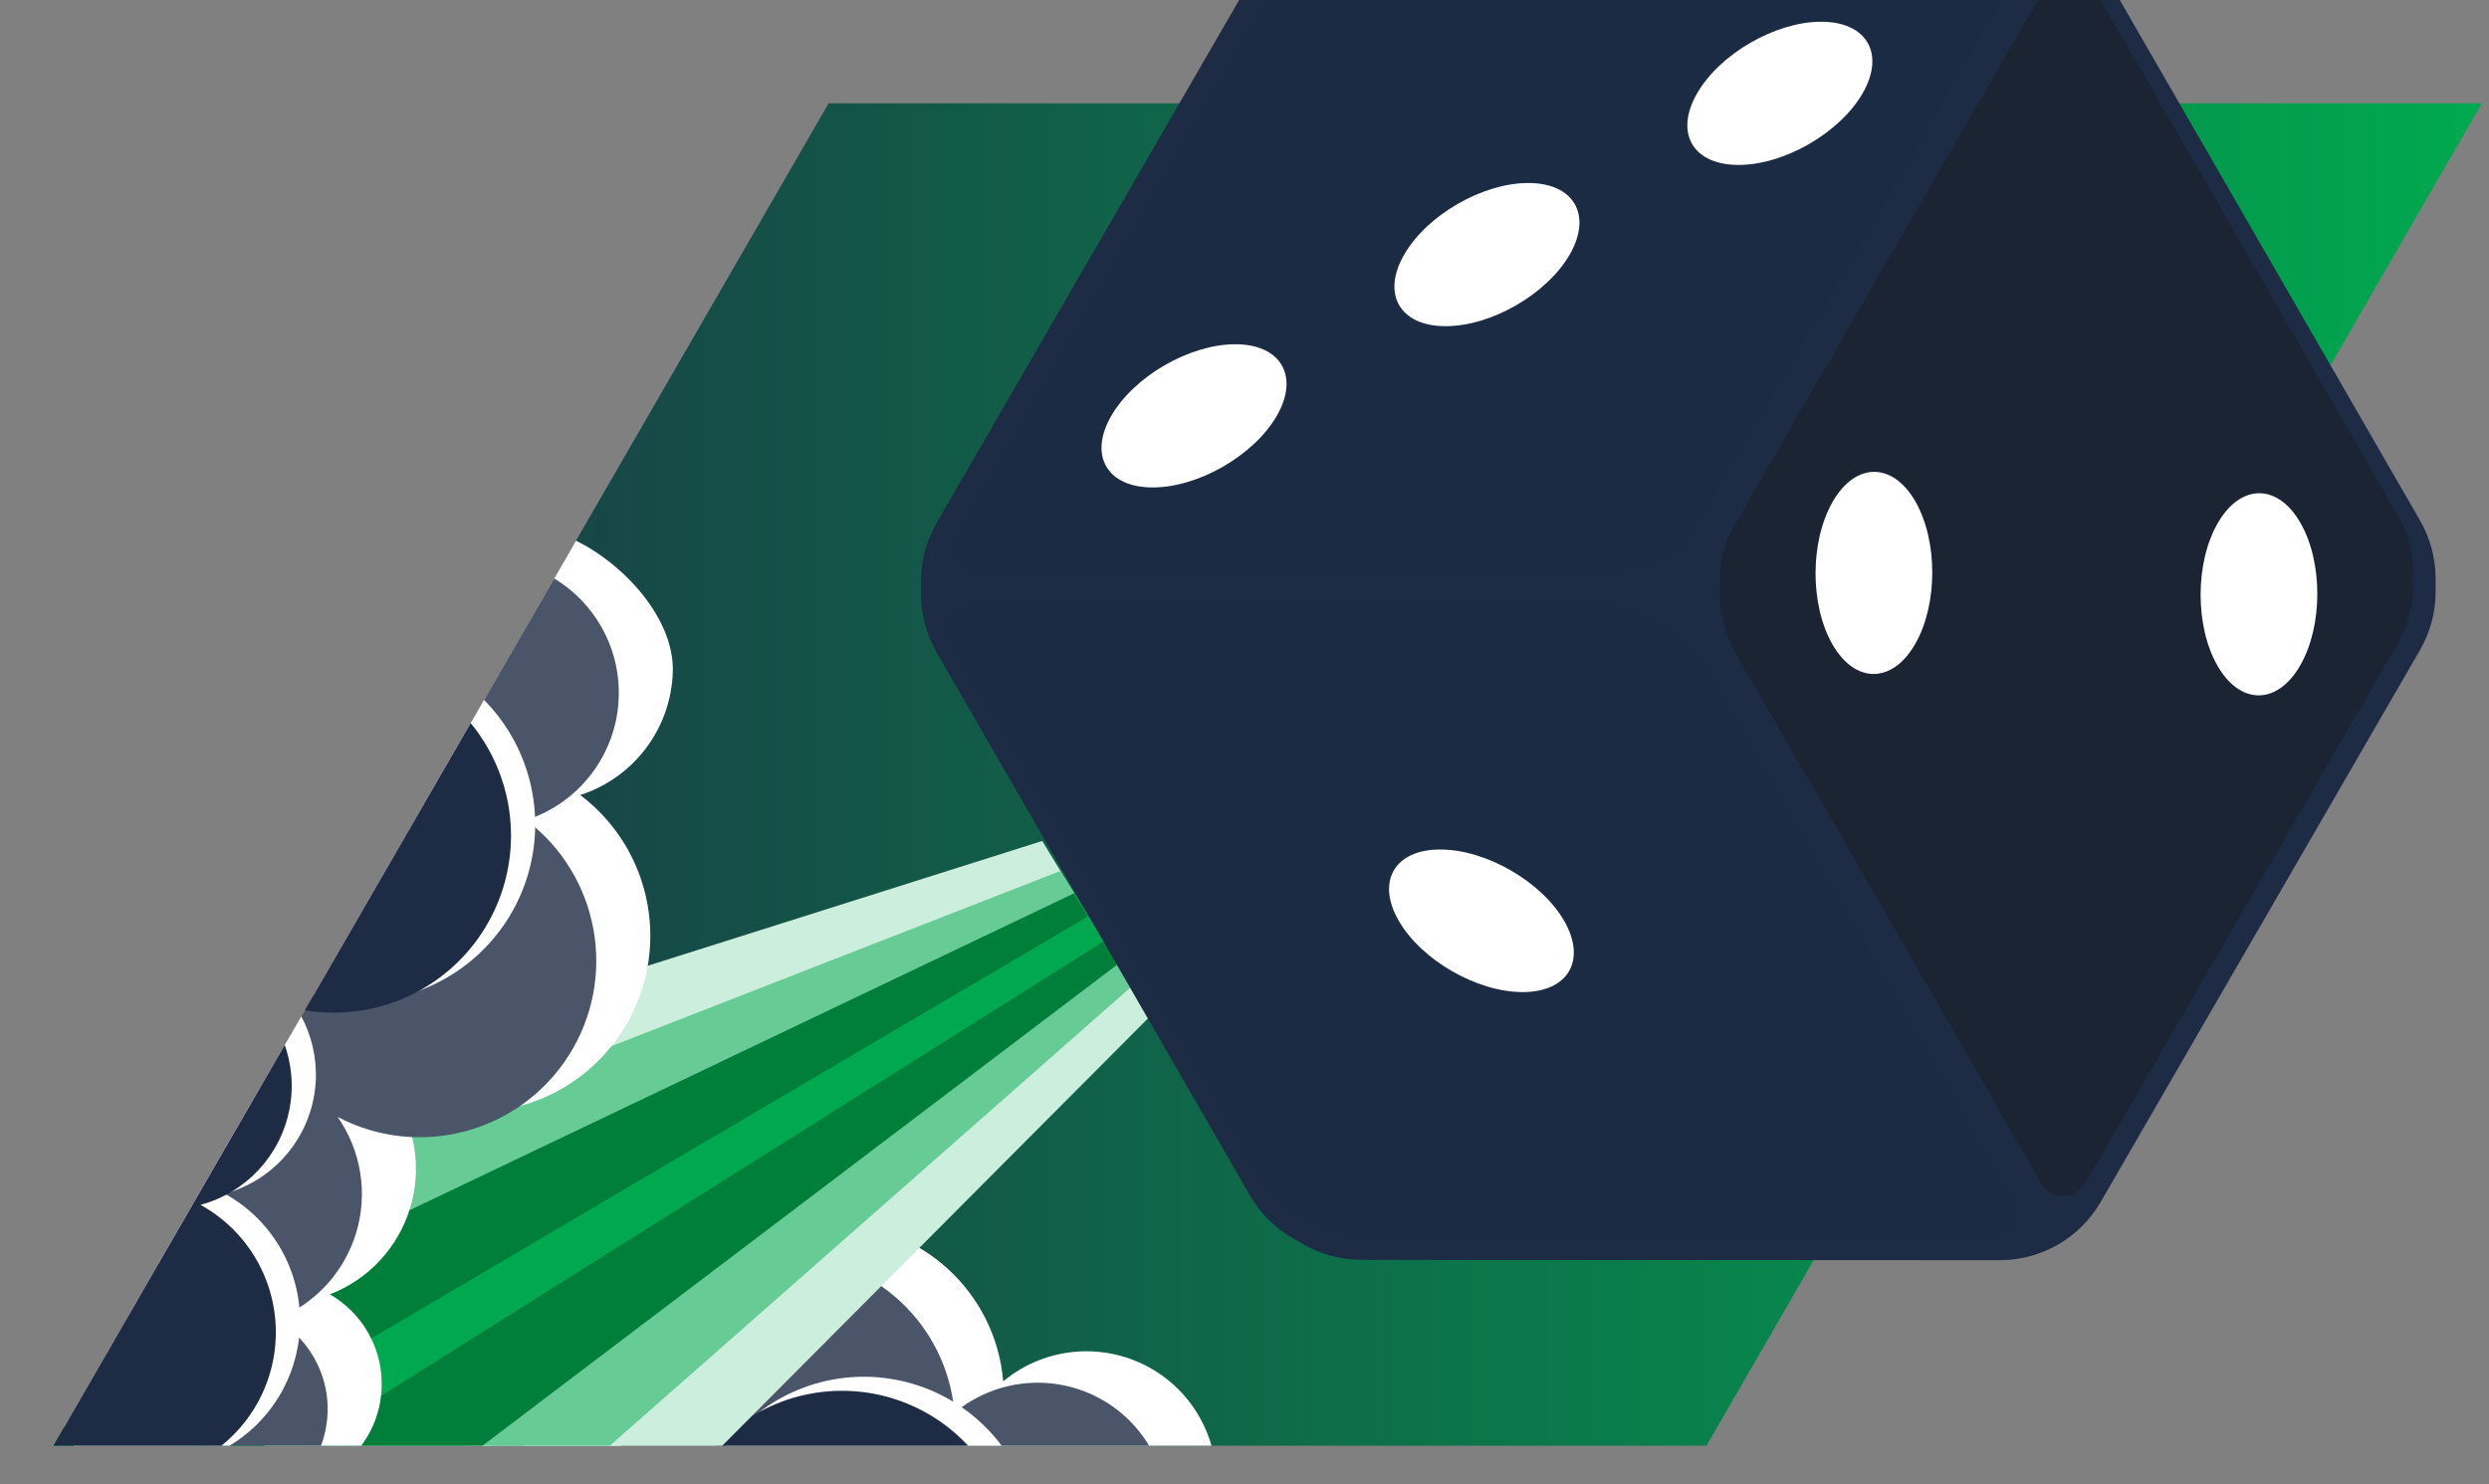 <svg xmlns="http://www.w3.org/2000/svg" xmlns:xlink="http://www.w3.org/1999/xlink" id="Layer_2" data-name="Layer 2" viewBox="120 10 285 170">
  <rect x="120" y="10" width="285" height="170" fill="#808080" stroke="none"/>
  <defs>
    <style>
      .cls-1 {
        fill: none;
      }

      .cls-2 {
        fill: #3e2769;
      }

      .cls-2, .cls-3, .cls-4, .cls-5, .cls-6, .cls-7, .cls-8, .cls-9, .cls-10, .cls-11, .cls-12 {
        fill-rule: evenodd;
      }

      .cls-3, .cls-13 {
        fill: #fff;
      }

      .cls-14 {
        opacity: .4;
      }

      .cls-14, .cls-4, .cls-15 {
        fill: #1d2b44;
      }

      .cls-16 {
        fill: url(#linear-gradient);
      }

      .cls-5 {
        fill: #a18ed2;
      }

      .cls-6, .cls-17 {
        fill: #00a94f;
      }

      .cls-18 {
        clip-path: url(#clippath-1);
      }

      .cls-19 {
        clip-path: url(#clippath-2);
      }

      .cls-7 {
        fill: #66cb95;
      }

      .cls-8 {
        fill: #26184b;
      }

      .cls-9 {
        fill: #4a5569;
      }

      .cls-20 {
        fill: #1a212b;
        opacity: .7;
      }

      .cls-10 {
        fill: #6e5d9c;
      }

      .cls-11 {
        fill: #cceedc;
      }

      .cls-21 {
        clip-path: url(#clippath);
      }

      .cls-12 {
        fill: #007f3b;
      }
    </style>
    <linearGradient id="linear-gradient" x1="126.11" y1="98.71" x2="404.18" y2="98.71" gradientUnits="userSpaceOnUse">
      <stop offset="0" stop-color="#1d2b44"/>
      <stop offset="1" stop-color="#00a94f"/>
    </linearGradient>
    <clipPath id="clippath">
      <polygon class="cls-1" points="315.4 175.59 126.11 175.59 214.88 21.83 404.18 21.83 315.4 175.59"/>
    </clipPath>
    <clipPath id="clippath-1">
      <polygon class="cls-1" points="315.4 175.59 126.11 175.59 214.88 21.83 404.18 21.83 315.4 175.59"/>
    </clipPath>
    <clipPath id="clippath-2">
      <polygon class="cls-1" points="315.4 175.59 126.11 175.59 214.88 21.83 404.18 21.83 315.4 175.59"/>
    </clipPath>
  </defs>
  <g id="Layer_1-2" data-name="Layer 1">
    <g>
      <g>
        <polygon class="cls-16" points="315.4 175.59 126.11 175.59 214.88 21.83 404.18 21.83 315.4 175.59"/>
        <g class="cls-21">
          <g>
            <path class="cls-3" d="M259.01,182.52c1.21-6.18-1.6-12.46-7.02-15.67-5.42-3.21-12.28-2.66-17.12,1.37-.85-10.2-9.39-18.04-19.62-18.02-10.24.02-18.74,7.89-19.55,18.1-1.78-4.25-5.41-7.44-9.85-8.66-4.44-1.22-9.19-.32-12.89,2.42.2-4.87-2.69-9.34-7.21-11.16-4.52-1.82-9.7-.59-12.93,3.07,5.96,15.3,8.94,22.96,8.94,22.96,27.63,22.59,64.4,30.59,98.92,21.53,0,0,4.2-3.99,12.61-11.96-3.16-4.62-9.18-6.3-14.28-3.98Z"/>
            <path class="cls-9" d="M253.43,186.12c1.21-6.18-1.6-12.46-7.02-15.67-5.42-3.21-12.28-2.66-17.12,1.37-.85-10.2-9.39-18.04-19.62-18.02-10.24.02-18.74,7.89-19.55,18.1-1.78-4.25-5.41-7.44-9.85-8.66-4.44-1.22-9.19-.32-12.89,2.42.2-4.87-2.69-9.34-7.21-11.16-4.52-1.82-9.7-.59-12.93,3.07,5.96,15.3,8.94,22.96,8.94,22.96,27.63,22.59,64.4,30.59,98.92,21.53,0,0,4.2-3.99,12.61-11.96-3.16-4.62-9.18-6.3-14.28-3.98Z"/>
            <path class="cls-3" d="M250.95,186.13c-4.62-1.04-9.43.55-12.52,4.14,1.06-7.25-1.99-14.5-7.92-18.81-5.93-4.31-13.76-4.98-20.33-1.73-6.57,3.25-10.8,9.87-10.98,17.2-.45-5.22-3.83-9.73-8.72-11.62-4.88-1.9-10.42-.85-14.27,2.7.44-7.23-3.97-13.88-10.81-16.27-6.84-2.4-14.43.04-18.61,5.96-.23-2.95-1.79-5.62-4.24-7.28-2.45-1.65-5.52-2.1-8.33-1.21,20.78,45.48,45.93,64.94,75.44,58.39,18.57.66,35.51-6.79,50.83-22.37-1.26-4.56-4.92-8.06-9.54-9.1Z"/>
            <path class="cls-4" d="M248.45,187.74c-4.62-1.04-9.43.55-12.52,4.14,1.06-7.25-1.99-14.5-7.92-18.81-5.93-4.31-13.76-4.98-20.33-1.73-6.57,3.25-10.8,9.87-10.98,17.2-.45-5.22-3.83-9.73-8.72-11.62-4.88-1.9-10.42-.85-14.27,2.7.44-7.23-3.97-13.88-10.81-16.27-6.84-2.4-14.43.04-18.61,5.96-.23-2.94-1.79-5.62-4.24-7.28-2.45-1.65-5.52-2.1-8.33-1.21,20.78,45.48,45.93,64.94,75.44,58.39,18.57.66,35.51-6.79,50.83-22.37-1.26-4.56-4.92-8.06-9.54-9.1Z"/>
            <path class="cls-5" d="M241.49,190.6c-5.73.73-10.4,4.94-11.73,10.55-1.2-2.99-3.7-5.25-6.79-6.14-3.09-.89-6.42-.31-9.02,1.59-3.4-6.08-10.01-9.66-16.96-9.18-6.95.48-13.01,4.92-15.56,11.41.24-4.6-2.07-8.96-6.01-11.35-3.94-2.39-8.88-2.41-12.84-.06-.58-3.26-2.57-6.09-5.44-7.74-2.87-1.64-6.32-1.93-9.42-.77,27.83,46.57,63.76,52.89,107.8,18.96-2.71-5.1-8.29-7.99-14.01-7.26Z"/>
            <path class="cls-2" d="M238.02,192.84c-5.73.73-10.4,4.94-11.73,10.55-1.2-2.99-3.7-5.25-6.79-6.14-3.09-.89-6.42-.31-9.02,1.59-3.4-6.08-10.01-9.66-16.96-9.18-6.95.48-13.01,4.92-15.56,11.41.24-4.6-2.07-8.96-6.01-11.35-3.94-2.39-8.88-2.41-12.84-.06-.58-3.26-2.57-6.09-5.44-7.74-2.87-1.64-6.32-1.93-9.42-.77,27.83,46.57,63.76,52.89,107.8,18.96-2.71-5.1-8.29-7.99-14.01-7.26Z"/>
            <path class="cls-10" d="M221.65,206.9c-4.24-.2-8.29,1.78-10.75,5.24-2.28-4.15-6.65-6.73-11.39-6.72-4.74,0-9.1,2.6-11.37,6.76-.93-3.34-3.43-6.01-6.7-7.15-3.27-1.14-6.89-.61-9.7,1.42-.37-2.73-1.96-5.14-4.31-6.56-2.36-1.42-5.23-1.7-7.82-.76,7.63,11.56,19.6,19.55,33.19,22.18,13.6,2.63,27.68-.32,39.07-8.19-2.13-3.67-5.98-6.01-10.22-6.21Z"/>
            <path class="cls-8" d="M218.51,208.92c-4.24-.2-8.29,1.78-10.75,5.24-2.28-4.15-6.65-6.73-11.39-6.72-4.74,0-9.1,2.6-11.37,6.76-.93-3.34-3.43-6.01-6.7-7.15-3.27-1.14-6.89-.61-9.7,1.42-.37-2.73-1.96-5.14-4.31-6.56-2.36-1.42-5.23-1.7-7.82-.76,7.63,11.56,19.6,19.55,33.19,22.18,13.6,2.63,27.68-.32,39.07-8.19-2.13-3.67-5.98-6.01-10.22-6.21Z"/>
          </g>
        </g>
        <g class="cls-18">
          <g>
            <path class="cls-11" d="M251.61,126.47c-2.05-3.36-4.1-6.73-6.14-10.08s-4.09-6.72-6.13-10.07c-22.02,6.98-44.06,13.94-66.07,20.9-22.01,6.96-44.03,13.94-66.04,20.9,7.76,12.75,15.53,25.51,23.29,38.26,7.76,12.75,15.53,25.51,23.3,38.27,16.29-16.36,32.59-32.72,48.89-49.07,16.29-16.36,32.6-32.74,48.9-49.1Z"/>
            <path class="cls-7" d="M249.52,123.03c-1.35-2.21-2.7-4.43-4.04-6.64s-2.7-4.43-4.04-6.64c-21.22,8.28-42.46,16.57-63.67,24.85-21.21,8.28-42.43,16.56-63.64,24.84,5.47,8.98,10.93,17.96,16.4,26.93,5.47,8.98,10.94,17.96,16.41,26.95,17.09-15.04,34.19-30.09,51.29-45.13,17.09-15.04,34.2-30.11,51.3-45.16Z"/>
            <path class="cls-12" d="M247.97,120.47l-2.49-4.08-2.48-4.08c-20.35,9.72-40.72,19.43-61.06,29.13-20.34,9.7-40.69,19.42-61.03,29.12,3.21,5.27,6.42,10.54,9.62,15.81s6.42,10.54,9.63,15.81c17.96-13.61,35.93-27.24,53.89-40.85,17.96-13.61,35.94-27.25,53.91-40.87Z"/>
            <path class="cls-6" d="M246.36,117.83l-.88-1.44c-.29-.48-.58-.96-.88-1.44-19.33,11.39-38.68,22.78-58,34.16-19.32,11.38-38.65,22.77-57.97,34.15l1.9,3.12c.63,1.04,1.27,2.08,1.9,3.12,18.98-11.94,37.97-23.89,56.95-35.82,18.98-11.94,37.98-23.89,56.97-35.84Z"/>
          </g>
        </g>
        <g class="cls-19">
          <g>
            <path class="cls-3" d="M163.51,170.65c.91-4.93-1.39-9.9-5.74-12.4,4.42-1.7,7.8-5.34,9.19-9.87,1.38-4.53.6-9.44-2.11-13.32,9.31,4.9,20.83,1.83,26.47-7.05,5.64-8.89,3.51-20.61-4.88-26.95,6.17-1.99,10.41-7.65,10.6-14.12.19-6.48-6.41-13.26-12.45-15.61,4.81-3.15,3.81-9.7,7.07-13.7-11.54,2.93-17.32,4.39-17.32,4.39-26.84,25.02-40.08,61.38-35.63,97.8,0,0,5.01,6.79,15.04,20.38,4.95-.8,8.86-4.62,9.77-9.55Z"/>
            <path class="cls-9" d="M157.32,173.52c.91-4.93-1.39-9.9-5.74-12.4,4.42-1.7,7.8-5.34,9.19-9.87,1.38-4.53.6-9.44-2.11-13.32,9.31,4.9,20.83,1.83,26.47-7.05,5.64-8.89,3.51-20.61-4.88-26.95,6.17-1.99,10.41-7.65,10.6-14.12.19-6.48-3.72-12.37-9.76-14.71,4.81-3.15,6.66-9.31,4.38-14.6-11.54,2.93-17.32,4.39-17.32,4.39-26.84,25.02-40.08,61.38-35.63,97.8,0,0,5.01,6.79,15.04,20.38,4.95-.8,8.86-4.62,9.77-9.55Z"/>
            <path class="cls-3" d="M142.53,185.63c-.09-3.04-1.56-5.86-4-7.68,7.44-.37,13.73-5.64,15.4-12.9,1.67-7.26-1.68-14.74-8.2-18.33,5.2-1.4,9.15-5.64,10.18-10.93,1.03-5.28-1.03-10.7-5.31-13.96,6.47,3.87,14.55,3.83,20.98-.1,6.43-3.93,10.15-11.1,9.66-18.62-.49-7.52-5.11-14.15-11.99-17.21,4.81-.71,8.84-4.02,10.48-8.6,1.63-4.58.61-9.69-2.67-13.29-21.95,4.76-37.74,15.39-47.36,31.89-21.91,22.05-18.8,54.59,9.31,97.64,2.32-1.96,3.62-4.87,3.53-7.91Z"/>
            <path class="cls-4" d="M139.76,186.91c-.09-3.04-1.56-5.86-4-7.68,7.44-.37,13.73-5.64,15.4-12.9,1.67-7.26-1.68-14.74-8.2-18.33,5.2-1.4,9.15-5.64,10.18-10.93,1.03-5.28-1.02-10.7-5.31-13.96,6.47,3.87,14.55,3.83,20.98-.1,6.43-3.93,10.15-11.1,9.66-18.62-.49-7.52-5.11-14.15-11.99-17.21,4.81-.71,8.84-4.02,10.48-8.6,1.63-4.58.61-9.69-2.67-13.29-21.95,4.76-37.74,15.39-47.36,31.89-21.91,22.05-18.8,54.59,9.31,97.64,2.32-1.96,3.62-4.87,3.53-7.91Z"/>
            <path class="cls-2" d="M129.95,164.17c.15-3.4-1.22-6.69-3.74-8.98,4.22-2.16,6.91-6.46,7-11.19.09-4.74-2.43-9.14-6.56-11.46,7.04,1.35,14.23-1.47,18.46-7.25,4.23-5.78,4.75-13.49,1.34-19.79,3.07-1.22,5.41-3.79,6.33-6.97.92-3.18.33-6.6-1.61-9.28,5.61,1.93,11.83.17,15.62-4.4,3.78-4.57,4.34-11.01,1.39-16.16-53.68,19.64-67.92,54.34-42.74,104.1,2.71-2.06,4.36-5.22,4.5-8.62Z"/>
            <path class="cls-10" d="M121.9,142.33c.06-2.83-1.17-5.53-3.33-7.35,3.31-1.32,5.76-4.18,6.56-7.65.8-3.47-.14-7.11-2.53-9.76,4.86.31,9.51-2.05,12.12-6.16,2.61-4.11,2.77-9.32.42-13.59,4.36-.24,8.3-2.67,10.46-6.47,2.16-3.79,2.24-8.43.22-12.3-13.1,5.58-23.4,16.19-28.58,29.46-5.18,13.26-4.8,28.05,1.05,41.03,2.24-1.73,3.57-4.38,3.63-7.21Z"/>
            <path class="cls-8" d="M118.41,143.95c.06-2.83-1.17-5.53-3.33-7.35,3.31-1.32,5.76-4.18,6.56-7.65.8-3.47-.14-7.11-2.53-9.76,4.86.31,9.51-2.05,12.12-6.16,2.61-4.11,2.77-9.32.42-13.59,4.36-.24,8.3-2.67,10.46-6.47,2.16-3.79,2.24-8.43.22-12.3-13.1,5.58-23.4,16.19-28.58,29.46-5.18,13.26-4.8,28.05,1.05,41.03,2.24-1.73,3.57-4.38,3.63-7.21Z"/>
          </g>
        </g>
        <g>
          <g>
            <path class="cls-15" d="M348.46.04L275.38,0c-2.34,0-4.64.61-6.67,1.78h0c-2.03,1.17-3.71,2.85-4.89,4.88l-36.57,63.23c-1.17,2.03-1.79,4.33-1.79,6.67v1.48c0,2.34.61,4.64,1.78,6.67l35.88,62.21c1.17,2.03,2.85,3.71,4.88,4.88l1.22.71c2.03,1.17,4.33,1.79,6.67,1.79l73.08.04c2.34,0,4.64-.61,6.67-1.78h0c2.03-1.17,3.71-2.85,4.89-4.88l36.57-63.23c1.17-2.03,1.79-4.33,1.79-6.67v-1.48c0-2.34-.61-4.64-1.78-6.67l-35.88-62.21c-1.17-2.03-2.85-3.71-4.88-4.88l-1.22-.71c-2.03-1.17-4.33-1.79-6.67-1.79Z"/>
            <path class="cls-14" d="M315.43,86.59c-1.17-2.03-2.85-3.71-4.88-4.88l-1.22-.71c-2.03-1.17-4.33-1.79-6.67-1.79l-71.35-.04c-1.07,0-2.05.58-2.57,1.51h0c-.5.9-.49,1.99.03,2.88l35.05,60.78c1.17,2.03,2.85,3.71,4.88,4.88l1.22.71c2.03,1.17,4.33,1.79,6.67,1.79l71.35.04c1.07,0,2.05-.58,2.57-1.51.5-.9.49-1.99-.03-2.88l-35.05-60.78Z"/>
            <path class="cls-20" d="M318.69,84.71c-1.17-2.03-1.78-4.33-1.78-6.67v-1.41c0-2.34.62-4.64,1.79-6.67l35.72-61.77c.53-.92,1.53-1.48,2.6-1.46h0c1.03.02,1.97.58,2.48,1.47l35.03,60.79c1.17,2.03,1.78,4.33,1.78,6.67v1.41c0,2.34-.62,4.64-1.79,6.67l-35.72,61.77c-.53.92-1.53,1.48-2.6,1.46-1.03-.02-1.97-.58-2.48-1.47l-35.03-60.79Z"/>
            <path class="cls-14" d="M348.41,2.7l-72.08-.04c-2.16,0-4.28.56-6.16,1.65-1.87,1.08-3.43,2.63-4.51,4.51l-36.08,62.4c-.53.91-.53,2.04,0,2.95.53.91,1.5,1.48,2.55,1.48l72.04.04c2.16,0,4.29-.57,6.16-1.65h.03s.03-.03.03-.03c1.87-1.08,3.43-2.63,4.51-4.51l36.07-62.36c.53-.91.53-2.04,0-2.95s-1.5-1.48-2.55-1.48Z"/>
          </g>
          <g>
            <g>
              <path class="cls-13" d="M261.46,49.43c5.23,0,7.35,3.68,4.73,8.21-2.62,4.53-8.98,8.2-14.21,8.19-5.23,0-7.35-3.68-4.73-8.21,2.62-4.53,8.98-8.2,14.21-8.19Z"/>
              <path class="cls-13" d="M295,30.96c5.23,0,7.35,3.68,4.73,8.21-2.62,4.53-8.98,8.2-14.21,8.19-5.23,0-7.35-3.68-4.73-8.21,2.62-4.53,8.98-8.2,14.21-8.19Z"/>
              <path class="cls-13" d="M328.54,12.49c5.23,0,7.35,3.68,4.73,8.21-2.62,4.53-8.98,8.2-14.21,8.19-5.23,0-7.35-3.68-4.73-8.21,2.62-4.53,8.98-8.2,14.21-8.19Z"/>
            </g>
            <g>
              <path class="cls-13" d="M339.31,67.42c2.6,4.51,2.59,11.84-.03,16.37-2.62,4.53-6.85,4.54-9.45.03-2.6-4.51-2.59-11.84.03-16.37,2.62-4.53,6.85-4.54,9.45-.03Z"/>
              <path class="cls-13" d="M383.4,69.87c2.6,4.51,2.59,11.84-.03,16.37-2.62,4.53-6.85,4.54-9.45.03-2.6-4.51-2.59-11.84.03-16.37,2.62-4.53,6.85-4.54,9.45-.03Z"/>
            </g>
            <path class="cls-13" d="M299.1,115.47c2.6,4.51.47,8.17-4.76,8.16-5.23,0-11.58-3.66-14.18-8.17-2.6-4.51-.47-8.17,4.76-8.16,5.23,0,11.58,3.66,14.18,8.17Z"/>
          </g>
        </g>
      </g>
      
      
    </g>
  </g>
</svg>
